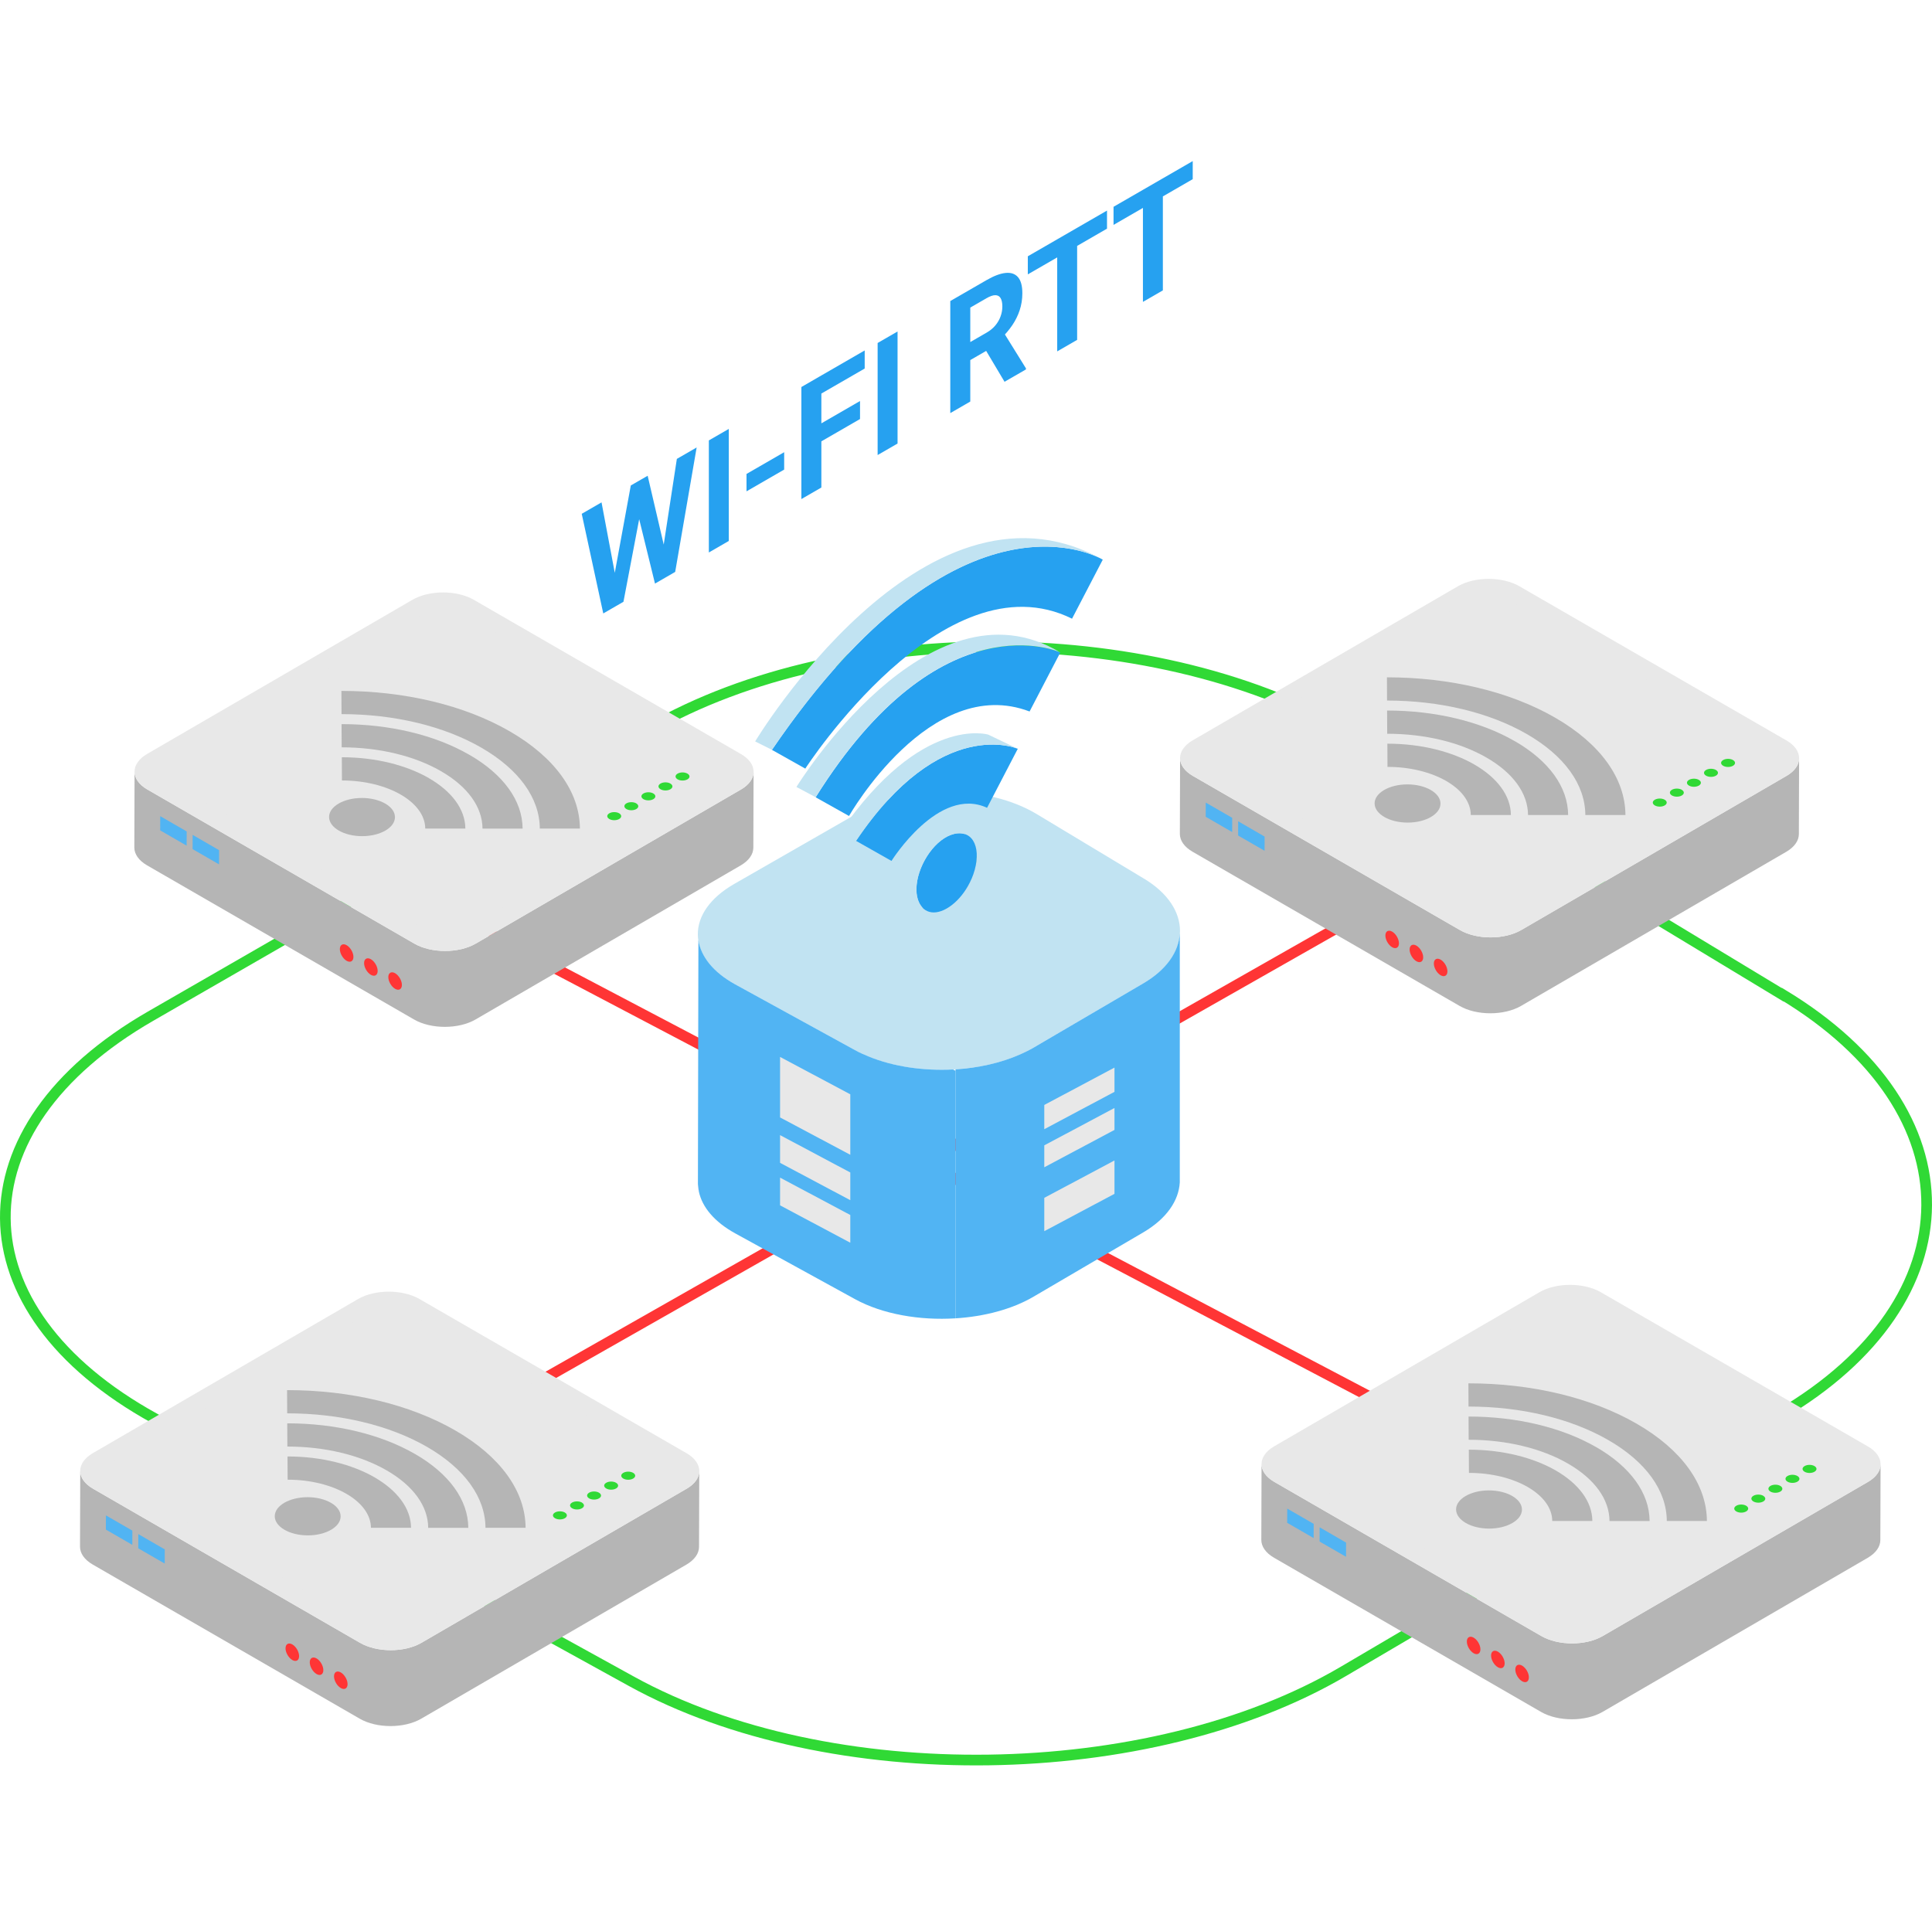 <?xml version="1.0" encoding="UTF-8"?>
<svg xmlns="http://www.w3.org/2000/svg" width="181" height="180" viewBox="0 0 181 180" fill="none">
  <line x1="35.871" y1="137.759" x2="128.733" y2="84.968" stroke="#FF3535"></line>
  <line x1="45.892" y1="87.504" x2="140.43" y2="137.231" stroke="#FF3535"></line>
  <path d="M167.016 93.185C185.084 104.1 184.976 121.791 166.801 132.507L125.86 156.596C107.667 167.294 77.668 167.727 59.169 157.535L14.468 132.887C-4.014 122.695 -4.176 105.744 14.108 95.209L60.824 68.301C79.108 57.766 108.855 58.073 126.94 68.988L166.999 93.203L167.016 93.185Z" stroke="#30D935" stroke-miterlimit="10"></path>
  <path d="M167.365 72.699L142.521 87.136C140.936 88.058 138.36 88.058 136.764 87.136L111.756 72.699C110.954 72.236 110.553 71.627 110.557 71.022L110.535 78.132C110.535 78.74 110.932 79.345 111.734 79.808L136.742 94.249C138.338 95.171 140.914 95.167 142.499 94.249L167.343 79.811C168.13 79.352 168.524 78.755 168.528 78.153L168.549 71.044C168.549 71.646 168.152 72.243 167.365 72.702V72.699Z" fill="#B5B5B5"></path>
  <path d="M167.351 69.365C168.947 70.287 168.951 71.777 167.369 72.699L142.525 87.136C140.94 88.058 138.364 88.058 136.768 87.136L111.756 72.699C110.16 71.777 110.157 70.287 111.738 69.365L136.586 54.928C138.171 54.006 140.747 54.006 142.343 54.928L167.351 69.368V69.365Z" fill="#E8E8E8"></path>
  <path d="M165.7 70.308C166.382 70.702 166.385 71.343 165.707 71.737L140.863 86.174C140.186 86.567 139.078 86.567 138.397 86.174L113.385 71.737C112.704 71.343 112.7 70.702 113.378 70.308L138.225 55.868C138.903 55.474 140.011 55.474 140.692 55.868L165.7 70.308Z" fill="#E8E8E8"></path>
  <path d="M157.556 74C157.811 74.149 157.814 74.386 157.559 74.532C157.304 74.681 156.893 74.681 156.637 74.532C156.382 74.382 156.379 74.145 156.637 73.996C156.889 73.85 157.301 73.85 157.559 73.996L157.556 74Z" fill="#30D935"></path>
  <path d="M155.956 74.929C156.211 75.078 156.211 75.315 155.956 75.465C155.701 75.614 155.29 75.614 155.034 75.465C154.779 75.315 154.776 75.078 155.034 74.929C155.286 74.783 155.701 74.78 155.956 74.929Z" fill="#30D935"></path>
  <path d="M159.156 73.07C159.411 73.22 159.414 73.457 159.156 73.606C158.904 73.752 158.489 73.756 158.234 73.606C157.979 73.457 157.979 73.22 158.234 73.07C158.489 72.921 158.901 72.921 159.156 73.07Z" fill="#30D935"></path>
  <path d="M160.755 72.141C161.01 72.291 161.014 72.528 160.755 72.677C160.5 72.826 160.088 72.826 159.833 72.677C159.578 72.528 159.575 72.291 159.833 72.141C160.088 71.992 160.5 71.992 160.755 72.141Z" fill="#30D935"></path>
  <path d="M162.355 71.212C162.61 71.361 162.614 71.598 162.355 71.748C162.1 71.897 161.688 71.897 161.433 71.748C161.178 71.598 161.174 71.361 161.433 71.212C161.688 71.062 162.1 71.062 162.355 71.212Z" fill="#30D935"></path>
  <path d="M134.968 89.913C135.318 90.117 135.602 90.605 135.602 91.009C135.602 91.414 135.314 91.578 134.964 91.374C134.614 91.17 134.33 90.678 134.33 90.277C134.33 89.873 134.618 89.712 134.968 89.913Z" fill="#FF3535"></path>
  <path d="M132.698 88.601C133.048 88.805 133.332 89.293 133.332 89.698C133.332 90.102 133.044 90.266 132.694 90.062C132.344 89.858 132.06 89.366 132.06 88.965C132.06 88.561 132.348 88.4 132.698 88.601Z" fill="#FF3535"></path>
  <path d="M130.427 87.289C130.777 87.493 131.061 87.981 131.061 88.386C131.061 88.79 130.773 88.951 130.424 88.75C130.074 88.546 129.79 88.054 129.79 87.653C129.79 87.249 130.077 87.089 130.427 87.289Z" fill="#FF3535"></path>
  <path d="M115.44 76.627L115.436 77.96L112.958 76.528L112.962 75.198L115.44 76.627Z" fill="#51B4F3"></path>
  <path d="M118.476 78.383L118.472 79.713L115.994 78.285L115.998 76.951L118.476 78.383Z" fill="#51B4F3"></path>
  <path d="M141.916 69.441C145.123 71.292 146.897 73.752 146.912 76.365H143.155C143.144 74.335 141.763 72.422 139.267 70.983C136.771 69.543 133.47 68.749 129.961 68.749L129.95 66.573C134.457 66.573 138.71 67.594 141.916 69.445V69.441Z" fill="#B5B5B5"></path>
  <path d="M138.138 71.638C140.233 72.848 141.538 74.521 141.549 76.361H137.792C137.784 75.118 136.906 73.992 135.492 73.176C134.079 72.36 132.133 71.853 129.987 71.853L129.976 69.678C133.157 69.678 136.046 70.429 138.142 71.638H138.138Z" fill="#B5B5B5"></path>
  <path d="M134.042 74.018C134.603 74.342 134.949 74.79 134.953 75.282C134.96 76.27 133.583 77.072 131.878 77.072C131.025 77.072 130.252 76.871 129.691 76.547C129.13 76.222 128.784 75.774 128.78 75.282C128.773 74.295 130.15 73.493 131.856 73.493C132.708 73.493 133.481 73.694 134.042 74.018Z" fill="#B5B5B5"></path>
  <path d="M145.699 67.244C149.922 69.682 152.262 72.921 152.28 76.361H148.523C148.508 73.501 146.563 70.811 143.05 68.782C139.537 66.756 134.884 65.637 129.946 65.637L129.936 63.462C135.875 63.462 141.476 64.806 145.699 67.244Z" fill="#B5B5B5"></path>
  <path d="M174.997 138.847L150.153 153.284C148.568 154.206 145.992 154.206 144.396 153.284L119.388 138.847C118.587 138.385 118.186 137.776 118.189 137.171L118.167 144.28C118.167 144.889 118.565 145.494 119.366 145.957L144.374 160.397C145.97 161.319 148.547 161.315 150.132 160.397L174.976 145.96C175.763 145.501 176.156 144.903 176.16 144.302L176.182 137.193C176.182 137.794 175.785 138.392 174.997 138.851V138.847Z" fill="#B5B5B5"></path>
  <path d="M174.983 135.513C176.579 136.435 176.583 137.925 175.002 138.847L150.158 153.284C148.573 154.206 145.996 154.206 144.4 153.284L119.389 138.847C117.793 137.925 117.789 136.435 119.37 135.513L144.218 121.076C145.803 120.154 148.379 120.154 149.975 121.076L174.983 135.517V135.513Z" fill="#E8E8E8"></path>
  <path d="M173.332 136.457C174.013 136.85 174.017 137.492 173.339 137.885L148.495 152.322C147.818 152.716 146.71 152.716 146.028 152.322L121.017 137.885C120.335 137.492 120.332 136.85 121.009 136.457L145.857 122.016C146.535 121.623 147.643 121.623 148.324 122.016L173.332 136.457Z" fill="#E8E8E8"></path>
  <path d="M165.188 140.148C165.443 140.298 165.447 140.534 165.192 140.68C164.937 140.83 164.525 140.83 164.27 140.68C164.015 140.531 164.011 140.294 164.27 140.144C164.521 139.999 164.933 139.999 165.192 140.144L165.188 140.148Z" fill="#30D935"></path>
  <path d="M163.589 141.077C163.844 141.227 163.844 141.464 163.589 141.613C163.334 141.763 162.922 141.763 162.667 141.613C162.412 141.464 162.408 141.227 162.667 141.077C162.918 140.932 163.334 140.928 163.589 141.077Z" fill="#30D935"></path>
  <path d="M166.788 139.219C167.043 139.369 167.047 139.605 166.788 139.755C166.537 139.901 166.121 139.904 165.866 139.755C165.611 139.605 165.611 139.369 165.866 139.219C166.121 139.07 166.533 139.07 166.788 139.219Z" fill="#30D935"></path>
  <path d="M168.388 138.29C168.643 138.439 168.646 138.676 168.388 138.826C168.132 138.975 167.721 138.975 167.466 138.826C167.211 138.676 167.207 138.439 167.466 138.29C167.721 138.141 168.132 138.141 168.388 138.29Z" fill="#30D935"></path>
  <path d="M169.987 137.361C170.242 137.51 170.246 137.747 169.987 137.896C169.732 138.046 169.32 138.046 169.065 137.896C168.81 137.747 168.807 137.51 169.065 137.361C169.32 137.211 169.732 137.211 169.987 137.361Z" fill="#30D935"></path>
  <path d="M142.6 156.061C142.949 156.265 143.234 156.753 143.234 157.158C143.234 157.562 142.946 157.726 142.596 157.522C142.246 157.318 141.962 156.826 141.962 156.425C141.962 156.021 142.25 155.861 142.6 156.061Z" fill="#FF3535"></path>
  <path d="M140.33 154.749C140.679 154.953 140.964 155.442 140.964 155.846C140.964 156.251 140.676 156.415 140.326 156.21C139.976 156.006 139.692 155.514 139.692 155.114C139.692 154.709 139.98 154.549 140.33 154.749Z" fill="#FF3535"></path>
  <path d="M138.06 153.438C138.409 153.642 138.694 154.13 138.694 154.534C138.694 154.939 138.406 155.099 138.056 154.899C137.706 154.695 137.422 154.203 137.422 153.802C137.422 153.397 137.71 153.237 138.06 153.438Z" fill="#FF3535"></path>
  <path d="M123.072 142.776L123.069 144.109L120.591 142.677L120.594 141.347L123.072 142.776Z" fill="#51B4F3"></path>
  <path d="M126.107 144.532L126.104 145.862L123.626 144.434L123.63 143.1L126.107 144.532Z" fill="#51B4F3"></path>
  <path d="M149.549 135.589C152.755 137.441 154.53 139.9 154.544 142.513H150.787C150.777 140.483 149.395 138.57 146.899 137.131C144.403 135.691 141.102 134.897 137.593 134.897L137.582 132.722C142.09 132.722 146.342 133.742 149.549 135.593V135.589Z" fill="#B5B5B5"></path>
  <path d="M145.77 137.787C147.865 138.997 149.169 140.669 149.18 142.509H145.424C145.416 141.267 144.538 140.141 143.124 139.325C141.71 138.508 139.765 138.002 137.618 138.002L137.607 135.826C140.789 135.826 143.678 136.577 145.773 137.787H145.77Z" fill="#B5B5B5"></path>
  <path d="M141.674 140.166C142.236 140.491 142.582 140.939 142.585 141.431C142.593 142.418 141.215 143.22 139.51 143.22C138.657 143.22 137.885 143.019 137.324 142.695C136.762 142.371 136.416 141.923 136.413 141.431C136.405 140.443 137.783 139.642 139.488 139.642C140.341 139.642 141.113 139.842 141.674 140.166Z" fill="#B5B5B5"></path>
  <path d="M153.331 133.392C157.555 135.83 159.894 139.07 159.912 142.509H156.155C156.141 139.649 154.195 136.96 150.682 134.93C147.17 132.904 142.516 131.786 137.579 131.786L137.568 129.61C143.507 129.61 149.108 130.955 153.331 133.392Z" fill="#B5B5B5"></path>
  <path d="M64.326 139.483L39.482 153.92C37.897 154.842 35.321 154.842 33.725 153.92L8.717 139.483C7.915 139.021 7.514 138.412 7.518 137.807L7.496 144.916C7.496 145.525 7.893 146.13 8.695 146.593L33.703 161.033C35.299 161.955 37.875 161.951 39.46 161.033L64.304 146.596C65.091 146.137 65.485 145.539 65.489 144.938L65.51 137.829C65.51 138.43 65.113 139.028 64.326 139.487V139.483Z" fill="#B5B5B5"></path>
  <path d="M64.311 136.149C65.907 137.071 65.911 138.561 64.33 139.483L39.486 153.92C37.901 154.842 35.324 154.842 33.728 153.92L8.717 139.483C7.121 138.561 7.117 137.071 8.699 136.149L33.546 121.712C35.131 120.79 37.708 120.79 39.303 121.712L64.311 136.153V136.149Z" fill="#E8E8E8"></path>
  <path d="M62.661 137.093C63.342 137.486 63.346 138.128 62.668 138.521L37.824 152.958C37.146 153.352 36.038 153.352 35.357 152.958L10.345 138.521C9.664 138.128 9.66 137.486 10.338 137.093L35.186 122.652C35.864 122.259 36.971 122.259 37.653 122.652L62.661 137.093Z" fill="#E8E8E8"></path>
  <path d="M54.516 140.784C54.771 140.934 54.775 141.17 54.52 141.316C54.265 141.466 53.853 141.466 53.598 141.316C53.343 141.167 53.339 140.93 53.598 140.78C53.849 140.635 54.261 140.635 54.52 140.78L54.516 140.784Z" fill="#30D935"></path>
  <path d="M52.917 141.713C53.172 141.863 53.172 142.1 52.917 142.249C52.662 142.399 52.25 142.399 51.995 142.249C51.74 142.1 51.736 141.863 51.995 141.713C52.246 141.568 52.662 141.564 52.917 141.713Z" fill="#30D935"></path>
  <path d="M56.116 139.855C56.371 140.004 56.375 140.241 56.116 140.391C55.865 140.536 55.449 140.54 55.194 140.391C54.939 140.241 54.939 140.004 55.194 139.855C55.449 139.706 55.861 139.706 56.116 139.855Z" fill="#30D935"></path>
  <path d="M57.716 138.926C57.971 139.075 57.974 139.312 57.716 139.461C57.461 139.611 57.049 139.611 56.794 139.461C56.539 139.312 56.535 139.075 56.794 138.926C57.049 138.776 57.461 138.776 57.716 138.926Z" fill="#30D935"></path>
  <path d="M59.316 137.996C59.571 138.146 59.575 138.383 59.316 138.532C59.061 138.681 58.649 138.681 58.394 138.532C58.139 138.383 58.135 138.146 58.394 137.996C58.649 137.847 59.061 137.847 59.316 137.996Z" fill="#30D935"></path>
  <path d="M31.928 156.697C32.278 156.901 32.562 157.389 32.562 157.794C32.562 158.198 32.274 158.362 31.925 158.158C31.575 157.954 31.291 157.462 31.291 157.061C31.291 156.657 31.578 156.496 31.928 156.697Z" fill="#FF3535"></path>
  <path d="M29.658 155.385C30.008 155.589 30.292 156.078 30.292 156.482C30.292 156.887 30.004 157.051 29.654 156.846C29.305 156.642 29.02 156.15 29.02 155.75C29.02 155.345 29.308 155.185 29.658 155.385Z" fill="#FF3535"></path>
  <path d="M27.388 154.073C27.738 154.277 28.022 154.766 28.022 155.17C28.022 155.575 27.734 155.735 27.384 155.534C27.035 155.33 26.75 154.838 26.75 154.438C26.75 154.033 27.038 153.873 27.388 154.073Z" fill="#FF3535"></path>
  <path d="M12.401 143.411L12.397 144.745L9.919 143.313L9.923 141.983L12.401 143.411Z" fill="#51B4F3"></path>
  <path d="M15.436 145.168L15.432 146.498L12.955 145.07L12.958 143.736L15.436 145.168Z" fill="#51B4F3"></path>
  <path d="M38.877 136.226C42.084 138.077 43.858 140.536 43.873 143.149H40.116C40.105 141.119 38.724 139.206 36.228 137.767C33.732 136.328 30.431 135.533 26.922 135.533L26.911 133.358C31.418 133.358 35.67 134.378 38.877 136.229V136.226Z" fill="#B5B5B5"></path>
  <path d="M35.098 138.423C37.193 139.633 38.498 141.305 38.508 143.145H34.752C34.744 141.903 33.866 140.777 32.452 139.961C31.039 139.144 29.093 138.638 26.947 138.638L26.936 136.462C30.117 136.462 33.006 137.213 35.102 138.423H35.098Z" fill="#B5B5B5"></path>
  <path d="M31.003 140.802C31.564 141.127 31.91 141.575 31.913 142.067C31.921 143.054 30.543 143.856 28.838 143.856C27.985 143.856 27.213 143.655 26.652 143.331C26.091 143.007 25.744 142.559 25.741 142.067C25.733 141.079 27.111 140.278 28.816 140.278C29.669 140.278 30.441 140.478 31.003 140.802Z" fill="#B5B5B5"></path>
  <path d="M42.659 134.028C46.882 136.466 49.222 139.706 49.24 143.145H45.483C45.468 140.285 43.523 137.596 40.01 135.566C36.497 133.54 31.844 132.421 26.906 132.421L26.895 130.246C32.835 130.246 38.436 131.591 42.659 134.028Z" fill="#B5B5B5"></path>
  <path d="M69.415 73.971L44.571 88.408C42.985 89.33 40.409 89.33 38.813 88.408L13.805 73.971C13.004 73.508 12.603 72.9 12.606 72.295L12.585 79.404C12.585 80.013 12.982 80.618 13.783 81.08L38.791 95.521C40.387 96.443 42.964 96.439 44.549 95.521L69.393 81.084C70.18 80.625 70.573 80.027 70.577 79.426L70.599 72.317C70.599 72.918 70.201 73.516 69.415 73.975V73.971Z" fill="#B5B5B5"></path>
  <path d="M69.4 70.637C70.996 71.559 71 73.049 69.419 73.971L44.575 88.408C42.989 89.33 40.413 89.33 38.817 88.408L13.806 73.971C12.21 73.049 12.206 71.559 13.787 70.637L38.635 56.2C40.22 55.278 42.796 55.278 44.392 56.2L69.4 70.64V70.637Z" fill="#E8E8E8"></path>
  <path d="M67.749 71.581C68.43 71.974 68.434 72.615 67.756 73.009L42.912 87.446C42.234 87.84 41.127 87.84 40.445 87.446L15.434 73.009C14.752 72.615 14.749 71.974 15.427 71.581L40.274 57.14C40.952 56.746 42.06 56.746 42.741 57.14L67.749 71.581Z" fill="#E8E8E8"></path>
  <path d="M59.605 75.272C59.86 75.421 59.864 75.658 59.609 75.804C59.354 75.953 58.942 75.953 58.687 75.804C58.432 75.654 58.428 75.417 58.687 75.268C58.938 75.122 59.35 75.122 59.609 75.268L59.605 75.272Z" fill="#30D935"></path>
  <path d="M58.006 76.201C58.261 76.35 58.261 76.587 58.006 76.737C57.751 76.886 57.339 76.886 57.084 76.737C56.829 76.587 56.825 76.35 57.084 76.201C57.335 76.055 57.751 76.052 58.006 76.201Z" fill="#30D935"></path>
  <path d="M61.205 74.343C61.46 74.492 61.464 74.729 61.205 74.878C60.954 75.024 60.538 75.028 60.283 74.878C60.028 74.729 60.028 74.492 60.283 74.343C60.538 74.193 60.95 74.193 61.205 74.343Z" fill="#30D935"></path>
  <path d="M62.804 73.414C63.06 73.563 63.063 73.8 62.804 73.949C62.549 74.099 62.138 74.099 61.883 73.949C61.627 73.8 61.624 73.563 61.883 73.414C62.138 73.264 62.549 73.264 62.804 73.414Z" fill="#30D935"></path>
  <path d="M64.404 72.484C64.659 72.633 64.663 72.87 64.404 73.02C64.149 73.169 63.737 73.169 63.482 73.02C63.227 72.87 63.224 72.633 63.482 72.484C63.737 72.335 64.149 72.335 64.404 72.484Z" fill="#30D935"></path>
  <path d="M37.017 91.185C37.366 91.389 37.651 91.877 37.651 92.281C37.651 92.686 37.363 92.85 37.013 92.646C36.663 92.442 36.379 91.95 36.379 91.549C36.379 91.144 36.667 90.984 37.017 91.185Z" fill="#FF3535"></path>
  <path d="M34.747 89.873C35.096 90.077 35.381 90.565 35.381 90.97C35.381 91.374 35.093 91.538 34.743 91.334C34.393 91.13 34.109 90.638 34.109 90.237C34.109 89.833 34.397 89.673 34.747 89.873Z" fill="#FF3535"></path>
  <path d="M32.477 88.561C32.826 88.765 33.111 89.253 33.111 89.658C33.111 90.062 32.823 90.223 32.473 90.022C32.123 89.818 31.839 89.326 31.839 88.925C31.839 88.521 32.127 88.361 32.477 88.561Z" fill="#FF3535"></path>
  <path d="M17.489 77.899L17.486 79.233L15.008 77.801L15.011 76.471L17.489 77.899Z" fill="#51B4F3"></path>
  <path d="M20.525 79.655L20.521 80.986L18.044 79.557L18.047 78.223L20.525 79.655Z" fill="#51B4F3"></path>
  <path d="M43.965 70.713C47.172 72.564 48.947 75.024 48.961 77.637H45.204C45.194 75.607 43.812 73.694 41.316 72.255C38.82 70.815 35.519 70.021 32.01 70.021L31.999 67.846C36.507 67.846 40.759 68.866 43.965 70.717V70.713Z" fill="#B5B5B5"></path>
  <path d="M40.187 72.911C42.282 74.12 43.587 75.793 43.597 77.633H39.84C39.833 76.391 38.955 75.265 37.541 74.448C36.127 73.632 34.182 73.126 32.035 73.126L32.024 70.95C35.206 70.95 38.095 71.701 40.19 72.911H40.187Z" fill="#B5B5B5"></path>
  <path d="M36.091 75.29C36.653 75.614 36.999 76.062 37.002 76.554C37.01 77.542 35.632 78.343 33.927 78.343C33.074 78.343 32.302 78.143 31.741 77.819C31.179 77.494 30.833 77.046 30.83 76.554C30.822 75.567 32.2 74.765 33.905 74.765C34.758 74.765 35.53 74.966 36.091 75.29Z" fill="#B5B5B5"></path>
  <path d="M47.748 68.516C51.972 70.954 54.311 74.193 54.329 77.633H50.572C50.558 74.773 48.612 72.084 45.099 70.054C41.587 68.028 36.933 66.909 31.996 66.909L31.985 64.734C37.924 64.734 43.525 66.079 47.748 68.516Z" fill="#B5B5B5"></path>
  <path d="M107.165 82.315C111.699 85.043 111.672 89.464 107.111 92.138L96.836 98.158C92.27 100.832 84.742 100.94 80.099 98.393L68.881 92.233C64.243 89.686 64.203 85.45 68.791 82.817L80.515 76.092C85.103 73.459 92.569 73.536 97.107 76.264L107.16 82.315H107.165Z" fill="#C1E3F2"></path>
  <path d="M65.381 110.979C65.381 110.979 65.385 111.033 65.399 111.137C65.394 111.074 65.381 111.006 65.381 110.943V110.979Z" fill="#BC55BC"></path>
  <path d="M65.471 111.652C65.44 111.422 65.417 111.25 65.399 111.133C65.412 111.304 65.435 111.476 65.471 111.652Z" fill="#BC55BC"></path>
  <path d="M89.289 100.204C86.521 100.344 83.694 99.942 81.368 98.984C80.93 98.803 80.501 98.614 80.103 98.392L68.885 92.233C66.803 91.09 65.656 89.604 65.43 88.078L65.385 110.817V110.938C65.385 111.006 65.399 111.069 65.403 111.133C65.417 111.246 65.439 111.422 65.476 111.652C65.783 113.093 66.916 114.479 68.885 115.563L80.103 121.723C82.682 123.137 86.16 123.733 89.52 123.52V100.33L89.289 100.204Z" fill="#51B4F3"></path>
  <path d="M107.106 92.138L96.832 98.158C96.421 98.397 95.987 98.61 95.536 98.808C93.747 99.594 91.656 100.059 89.516 100.195V123.521C92.198 123.354 94.809 122.676 96.832 121.489L107.106 115.468C109.296 114.181 110.43 112.497 110.529 110.785V87.459C110.434 89.166 109.301 90.855 107.106 92.138Z" fill="#51B4F3"></path>
  <path d="M79.661 108.197L73.081 104.697V99.029L79.661 102.53V108.197Z" fill="#E8E8E8"></path>
  <path d="M79.661 112.451L73.081 108.951V106.354L79.661 109.855V112.451Z" fill="#E8E8E8"></path>
  <path d="M79.661 116.435L73.081 112.935V110.338L79.661 113.838V116.435Z" fill="#E8E8E8"></path>
  <path d="M97.834 105.799L104.41 102.299V100.028L97.834 103.528V105.799Z" fill="#E8E8E8"></path>
  <path d="M97.834 109.367L104.41 105.867V103.812L97.834 107.312V109.367Z" fill="#E8E8E8"></path>
  <path d="M97.834 115.355L104.41 111.855V108.73L97.834 112.23V115.355Z" fill="#E8E8E8"></path>
  <path d="M91.02 82.338C90.22 84.207 88.676 85.49 87.479 85.49C86.314 85.49 85.614 84.28 85.93 82.532C86.314 80.418 88.007 78.237 89.71 78.084C91.48 77.925 92 80.052 91.024 82.338H91.02Z" fill="#26A1F0"></path>
  <path d="M85.93 82.528C86.314 80.414 88.008 78.233 89.71 78.079C89.972 78.057 90.207 78.088 90.415 78.16C89.828 77.749 89.024 77.451 88.044 77.217C86.346 77.37 84.648 79.551 84.264 81.665C83.948 83.413 84.639 84.049 86.45 85.066C86.45 85.066 86.459 85.066 86.463 85.066C85.957 84.569 85.727 83.666 85.935 82.528H85.93Z" fill="#C1E3F2"></path>
  <path d="M91.426 80.997C91.485 80.685 91.512 80.4 91.503 80.134C91.503 80.405 91.481 80.694 91.426 80.997Z" fill="#D5B72B"></path>
  <path d="M91.02 82.338C90.831 82.78 90.6 83.187 90.343 83.552C90.609 83.173 90.84 82.762 91.02 82.338Z" fill="#D5B72B"></path>
  <path d="M91.359 81.317C91.372 81.258 91.386 81.195 91.4 81.141C91.386 81.2 91.372 81.258 91.359 81.317Z" fill="#D5B72B"></path>
  <path d="M92.474 75.686L95.351 70.158C95.351 70.158 88.161 66.952 80.199 78.784L83.519 80.663C83.519 80.663 87.94 73.586 92.474 75.686Z" fill="#26A1F0"></path>
  <path d="M95.351 70.158L92.587 68.83C92.587 68.83 86.341 66.911 78.763 77.912L80.199 78.784C88.161 66.951 95.351 70.158 95.351 70.158Z" fill="#C1E3F2"></path>
  <path d="M96.457 66.662L99.334 61.135C99.334 61.135 88.165 55.937 76.414 74.701L79.539 76.453C79.539 76.453 87.135 63.113 96.457 66.662Z" fill="#26A1F0"></path>
  <path d="M99.33 61.13C86.946 53.665 74.613 73.735 74.613 73.735L76.41 74.692C88.161 55.927 99.33 61.126 99.33 61.126V61.13Z" fill="#C1E3F2"></path>
  <path d="M100.436 57.964L103.313 52.436C103.313 52.436 90.044 44.253 72.318 70.257L75.444 72.014C75.444 72.014 88.382 51.998 100.436 57.969V57.964Z" fill="#26A1F0"></path>
  <path d="M102.992 52.265C86.413 43.381 70.747 69.467 70.747 69.467L72.323 70.257C88.441 46.61 100.874 51.235 102.997 52.269L102.992 52.265Z" fill="#C1E3F2"></path>
  <path d="M108.943 16.708V27.207L107.076 28.285V17.786L108.943 16.708ZM111.741 15.093V16.787L104.322 21.071V19.376L111.741 15.093Z" fill="#26A1F0"></path>
  <path d="M100.912 21.345V31.844L99.045 32.922V22.423L100.912 21.345ZM103.71 19.729V21.424L96.291 25.707V24.013L103.71 19.729Z" fill="#26A1F0"></path>
  <path d="M89.028 28.206L92.419 26.248C93.114 25.847 93.712 25.622 94.211 25.574C94.715 25.523 95.102 25.655 95.373 25.97C95.643 26.285 95.779 26.786 95.779 27.474C95.779 28.036 95.695 28.568 95.529 29.067C95.366 29.56 95.135 30.028 94.836 30.47C94.54 30.905 94.192 31.317 93.793 31.707L93.2 32.41L90.252 34.112L90.239 32.431L92.431 31.166C92.76 30.976 93.033 30.751 93.249 30.492C93.466 30.232 93.628 29.951 93.737 29.648C93.849 29.343 93.905 29.032 93.905 28.714C93.905 28.378 93.851 28.118 93.743 27.935C93.635 27.753 93.47 27.66 93.249 27.658C93.029 27.655 92.752 27.75 92.419 27.943L90.901 28.819V37.623L89.028 38.705V28.206ZM94.111 35.77L92.038 32.287L94.017 31.13L96.116 34.512V34.613L94.111 35.77Z" fill="#26A1F0"></path>
  <path d="M84.088 31.058V41.557L82.221 42.635V32.136L84.088 31.058Z" fill="#26A1F0"></path>
  <path d="M76.95 35.179V45.678L75.077 46.76V36.261L76.95 35.179ZM80.572 37.573V39.26L76.438 41.647V39.96L80.572 37.573ZM81.009 32.835V34.53L76.438 37.169V35.474L81.009 32.835Z" fill="#26A1F0"></path>
  <path d="M73.465 42.368V43.998L69.937 46.035V44.406L73.465 42.368Z" fill="#26A1F0"></path>
  <path d="M68.276 40.187V50.686L66.409 51.764V41.265L68.276 40.187Z" fill="#26A1F0"></path>
  <path d="M57.285 55.366L59.096 45.487L60.108 44.903L60.339 46.241L58.409 56.383L57.323 57.01L57.285 55.366ZM56.355 47.07L57.853 55.038L57.729 56.776L56.517 57.476L54.5 48.141L56.355 47.07ZM61.931 52.648L63.411 42.996L65.266 41.925L63.255 53.585L62.044 54.285L61.931 52.648ZM60.676 44.575L62.5 52.392L62.45 54.05L61.363 54.678L59.421 46.764L59.671 45.156L60.676 44.575Z" fill="#26A1F0"></path>
</svg>
